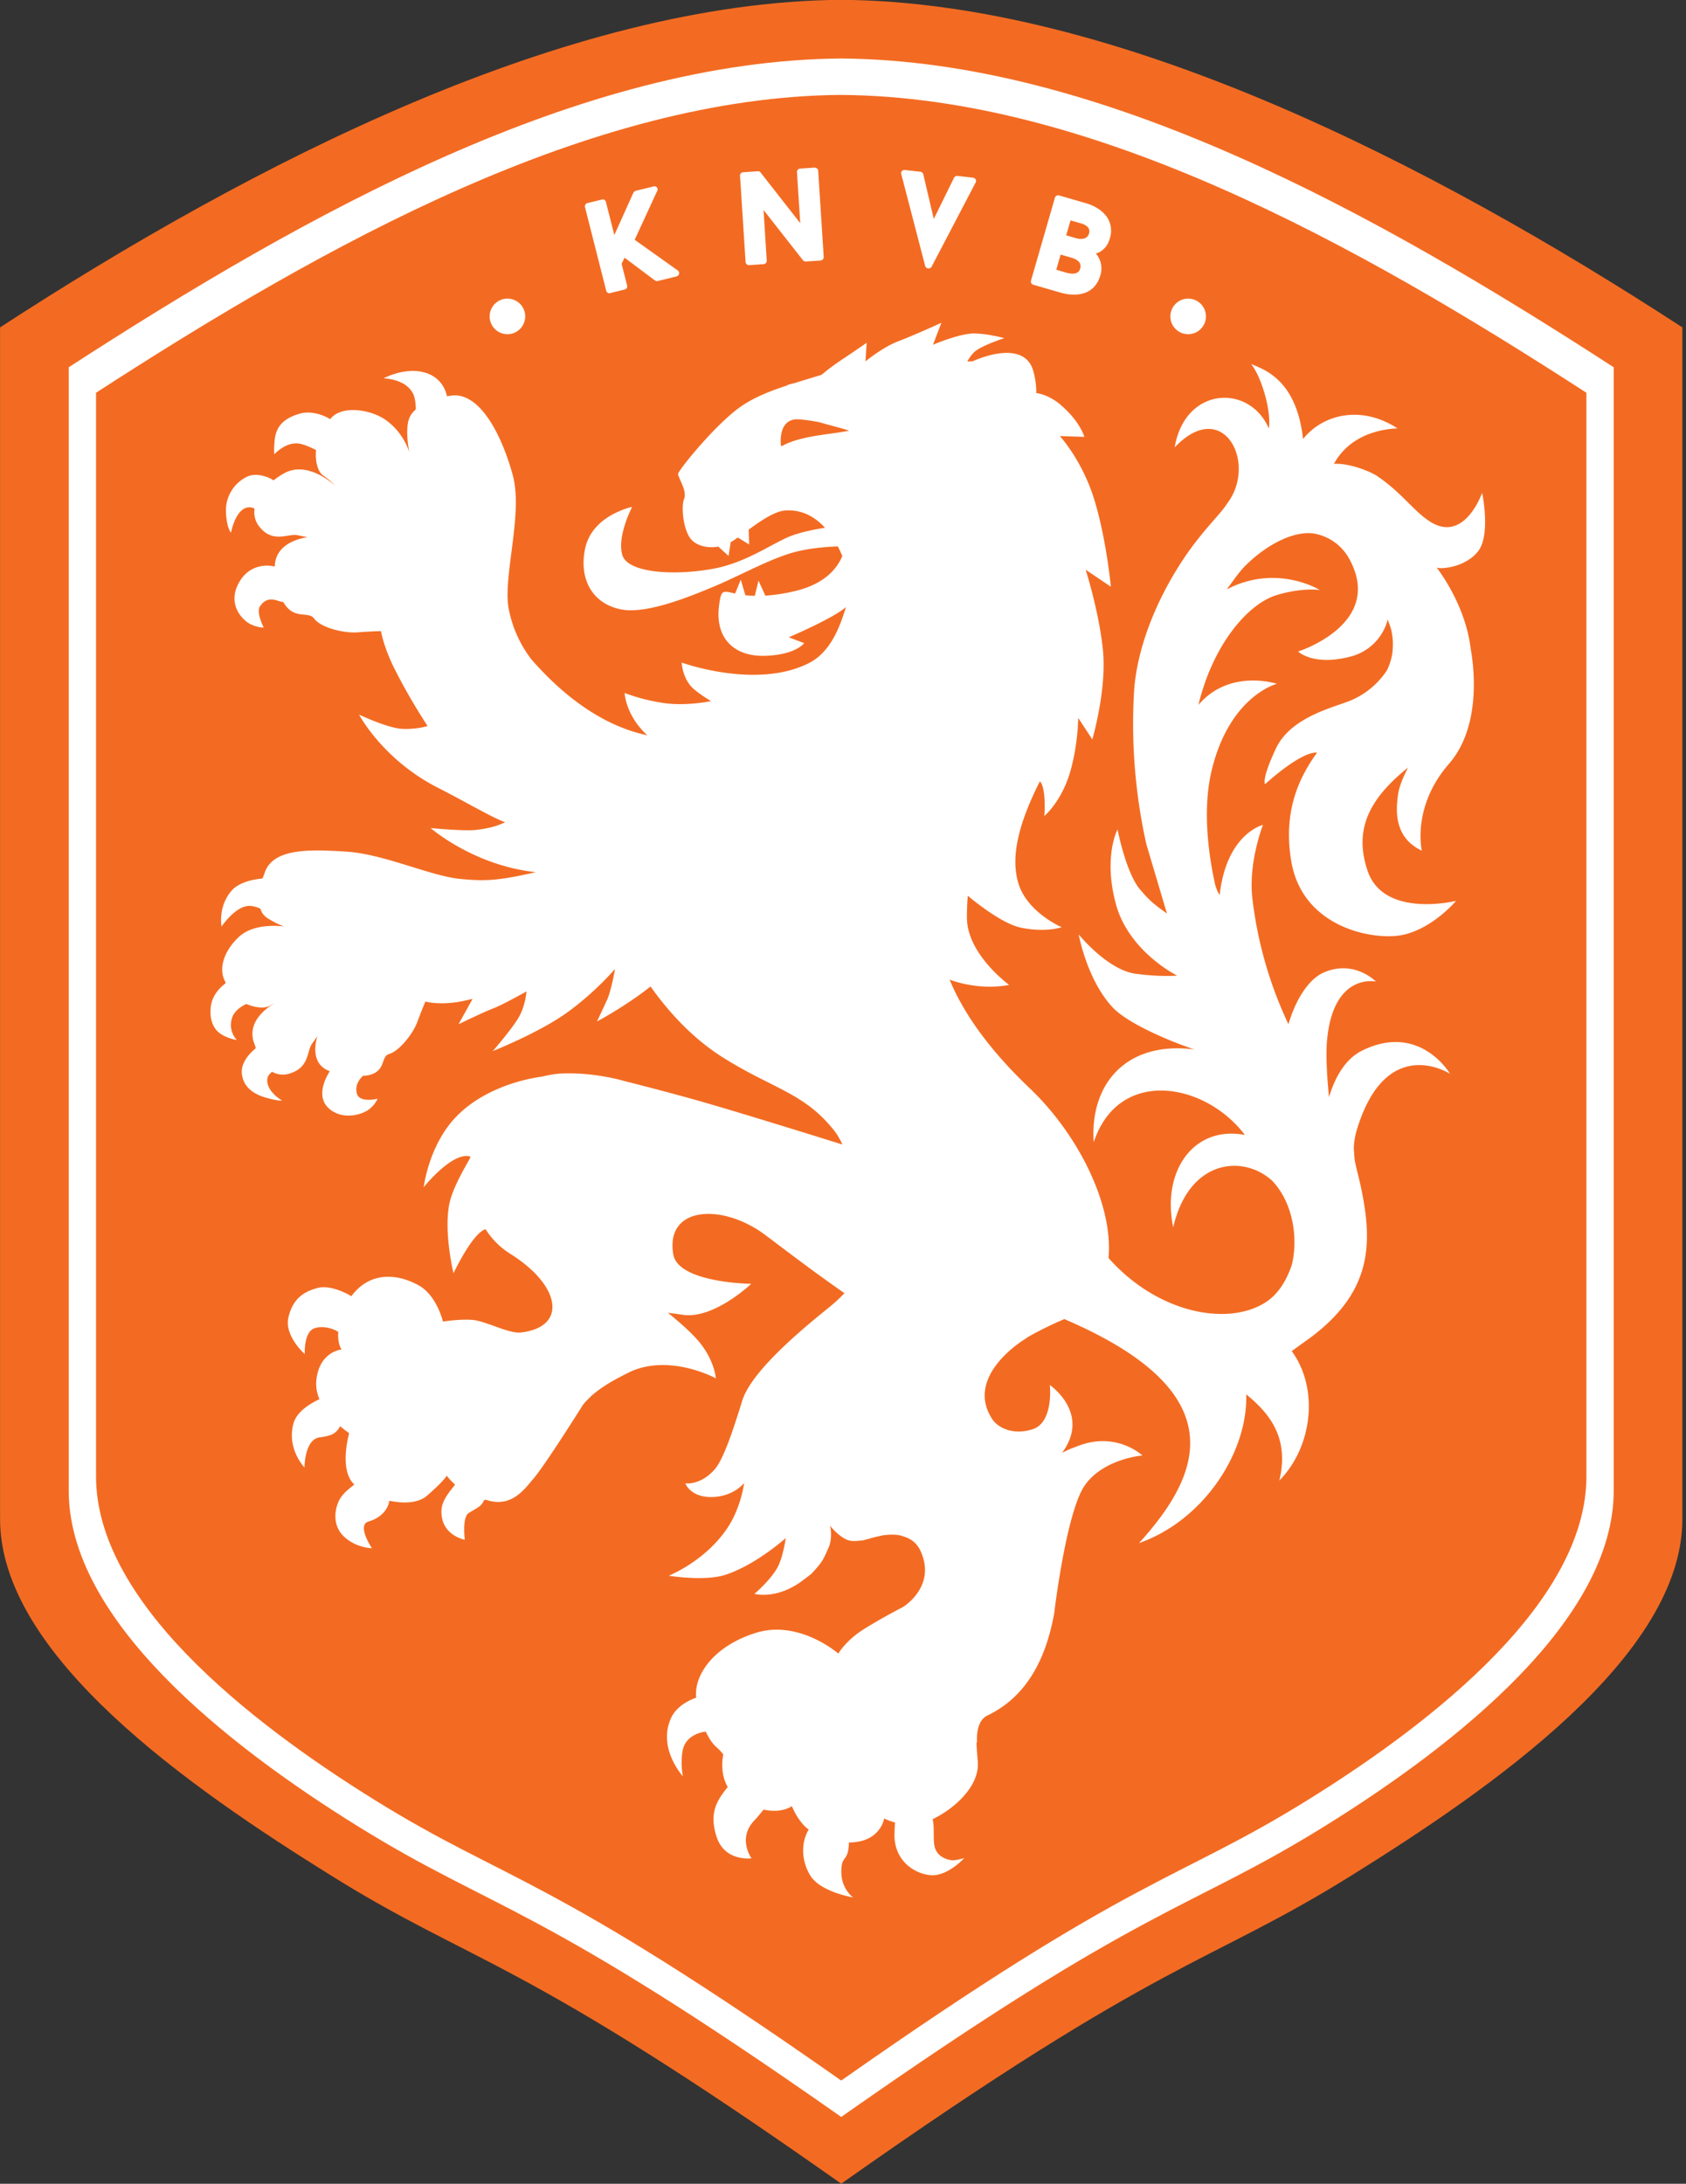 <svg xmlns="http://www.w3.org/2000/svg" xml:space="preserve" width="463.3" height="600"><rect width="100%" height="100%" fill="#333333" stroke="none"/><path d="M71.2 133.548c-8.725-.062-18.718-5.202-26.706-10.398V85.345c-.025-4.355 6.022-8.55 10.524-11.351 4.594-2.86 5.907-2.522 16.182-9.773 10.275 7.251 11.588 6.914 16.182 9.773 4.502 2.8 10.549 6.996 10.524 11.351v37.805c-7.988 5.196-17.981 10.336-26.706 10.398z" style="fill:#f36b22;fill-opacity:1;fill-rule:evenodd;stroke:none;stroke-width:.08;stroke-linecap:butt;stroke-linejoin:miter;stroke-miterlimit:4;stroke-dasharray:none;stroke-opacity:1" transform="matrix(8.655 0 0 -8.655 -385.075 1155.812)"/><path style="fill:#fff;fill-rule:evenodd;stroke:none;stroke-width:.1;stroke-linecap:butt;stroke-linejoin:miter;stroke-miterlimit:4;stroke-dasharray:none;stroke-opacity:1" d="M89 579.457c-10.325.074-21.205 6.13-30.658 12.252v44.541c-.029 5.131 6.18 10.075 11.508 13.375 5.437 3.368 6.99 2.97 19.15 11.514 12.16-8.544 13.713-8.146 19.15-11.514 5.328-3.3 11.537-8.244 11.508-13.375v-44.541c-9.453-6.123-20.333-12.178-30.658-12.252Zm0 1.445c9.96.071 20.455 5.913 29.574 11.819v42.965c.028 4.95-5.962 9.718-11.101 12.902-5.245 3.249-6.743 2.866-18.473 11.107-11.73-8.24-13.228-7.858-18.473-11.107-5.139-3.184-11.129-7.953-11.101-12.902V592.72c9.119-5.906 19.614-11.747 29.574-11.819Z" transform="matrix(6.924 0 0 6.924 -385.075 -3996.085)"/><g style="fill:#fff"><path style="fill:#fff;fill-opacity:1;fill-rule:nonzero;stroke:none" d="m76.982 123.93.86-.228c.092-.024.233-.052.389-.052.307 0 .703.11.839.627a.714.714 0 0 1-.157.673c.213.07.362.237.425.48a.771.771 0 0 1-.07.615c-.21.35-.664.462-.682.466l-.864.23-.025.003c-.05 0-.094-.032-.104-.077l-.688-2.606a.106.106 0 0 1 .008-.08.107.107 0 0 1 .069-.051m1.115 2.038.327-.085c.002 0 .175-.037.242-.146a.195.195 0 0 0 .018-.163c-.011-.044-.046-.177-.262-.177-.065 0-.117.014-.126.016l-.323.086.124.47zm-.285-1.076.324-.084c.176-.045.25-.115.28-.165a.226.226 0 0 0 .015-.178c-.01-.039-.041-.16-.247-.16a.723.723 0 0 0-.175.024l-.323.087.126.476zM73.691 124.365c.038 0 .072.018.095.055l1.313 2.656c.02.032.022.069.007.1-.017.034-.052.054-.093.058l-.485.045a.113.113 0 0 1-.104-.061l-.603-1.303-.36 1.388a.106.106 0 0 1-.098.08l-.49.044a.107.107 0 0 1-.09-.047.097.097 0 0 1-.01-.088l.815-2.861a.109.109 0 0 1 .103-.066M63.734 123.362l.463.126a.107.107 0 0 1 .074.05.102.102 0 0 1 .01.079l-.189.678c.027.05.05.103.073.154l.016.036.971-.693.022-.011a.186.186 0 0 1 .043-.006l.598.16c.046.016.078.05.084.092a.102.102 0 0 1-.047.098l-1.367.927.665 1.535a.1.1 0 0 1 .004.102.104.104 0 0 1-.094.05l-.574-.154a.149.149 0 0 1-.075-.062l-.566-1.337-.288 1.033a.106.106 0 0 1-.103.073l-.47-.125a.11.11 0 0 1-.076-.13l.724-2.601a.105.105 0 0 1 .102-.074M68.073 124.34l.458.042a.114.114 0 0 1 .074.038.101.101 0 0 1 .023.074l-.135 1.58 1.266-1.54c.027-.035.076-.04.097-.038l.453.039c.059.009.1.056.098.113l-.234 2.689c-.001.055-.05.099-.12.099l-.44-.04a.11.11 0 0 1-.08-.04.102.102 0 0 1-.023-.072l.139-1.594-1.27 1.547c-.014.028-.047.047-.095.044l-.453-.04a.113.113 0 0 1-.076-.036.108.108 0 0 1-.022-.076l.234-2.692a.105.105 0 0 1 .106-.096" transform="matrix(8.785 .2 .2 -8.785 -417.103 1151.568)"/></g><path d="M78.684 87.627c-.106-.043-.2-.067-.348-.145l-.026-.012c-.026-.013-.064-.033-.092-.04.914 1.252-.395 2.145-.395 2.145s.13-1.185-.544-1.403c-.543-.178-1.026-.014-1.262.287-.95 1.386.993 2.558.993 2.558l.123.085c.335.189.712.379 1.138.56.003.004.006.005.01.007.001 0 .003 0 .004-.002 5.507-2.356 4.306-4.98 2.37-7.11 2.05.718 3.458 2.878 3.404 4.72.72-.587 1.381-1.36 1.051-2.736 1.073 1.1 1.25 2.944.393 4.11.144.103.288.21.44.317 2.143 1.516 2.13 3.103 1.762 4.867-.063.3-.109.448-.176.753-.037.12-.044.377-.05.427-.019.187.038.495.094.67.936 3.078 2.956 1.77 2.956 1.77s-.957 1.642-2.793.735c-.577-.287-.884-.926-1.05-1.478-.054.555-.108 1.323-.06 1.823.205 2.146 1.55 1.847 1.55 1.847s-.667.697-1.63.3c-.55-.226-.949-.97-1.147-1.653a12.796 12.796 0 0 0-1.149 4.028c-.12 1.13.34 2.299.34 2.299s-1.154-.272-1.374-2.222c-.015.01-.096.138-.15.354-.182.827-.414 2.304-.106 3.592.57 2.376 2.071 2.755 2.071 2.755s-1.498.494-2.49-.67c.474 1.958 1.593 3.206 2.46 3.478.821.258 1.394.169 1.394.169s-1.364.85-2.956.02c.276.364.4.574.678.836.724.682 1.54 1.029 2.105.935a1.587 1.587 0 0 0 1.073-.74c1.227-2.113-1.589-3.003-1.589-3.003s.471-.462 1.626-.17a1.633 1.633 0 0 1 1.221 1.193s.01-.052.05-.151c.053-.14.152-.437.095-.925a1.892 1.892 0 0 0-.172-.544 2.57 2.57 0 0 0-1.153-.958c-.509-.214-1.893-.513-2.368-1.518-.475-1.003-.347-1.138-.347-1.138s1.085 1.004 1.627 1.004h.025c-.627-.86-1.074-1.937-.822-3.446.358-2.143 2.658-2.532 3.54-2.343.963.206 1.692 1.08 1.692 1.08s-2.303-.57-2.812.966c-.437 1.314.062 2.278 1.29 3.268-.168-.321-.28-.616-.313-.822-.085-.554-.13-1.402.748-1.818 0 0-.325 1.393.862 2.756 1.061 1.217.777 3.18.691 3.65-.149 1.25-.842 2.265-1.083 2.585.054-.03.181-.03.367-.002.3.046.715.206.953.518.406.532.126 1.853.126 1.853s-.556-1.608-1.648-.917c-.539.34-.875.9-1.695 1.456-.285.179-.928.41-1.362.38.361.674 1.087 1.084 2.016 1.127-1.167.762-2.386.432-2.997-.338-.206 1.85-1.189 2.192-1.647 2.38.356-.457.643-1.537.56-2.045-.612 1.425-2.664 1.336-2.989-.6 1.548 1.628 2.647-.52 1.657-1.794-.187-.316-.795-.858-1.417-1.808-.917-1.4-1.442-2.882-1.528-4.12a17.58 17.58 0 0 1 .39-4.881l.656-2.206c-.017.026-.025.027-.05.045-.45.313-.587.476-.797.716-.455.52-.725 1.918-.725 1.918s-.459-.853-.053-2.367c.41-1.515 1.945-2.272 1.945-2.272s-.503-.05-1.315.058c-.898.12-1.81 1.249-1.81 1.249s.254-1.425 1.07-2.308c.462-.502 1.76-1.061 2.604-1.345-2.122.282-3.328-1.058-3.197-2.945.784 2.38 3.522 1.917 4.8.232-1.62.31-2.65-1.14-2.276-2.932.493 2.15 2.211 2.329 3.144 1.477.04-.042.077-.085.113-.13.531-.654.71-1.655.514-2.52-.169-.512-.43-.938-.82-1.196-1.185-.78-3.41-.382-4.979 1.366l-.027.028c.1 1.063-.313 2.37-1.039 3.565-.404.663-.9 1.29-1.462 1.824-.032.03-.06.06-.09.087-1.233 1.187-2.028 2.33-2.449 3.35l-.002.01c.043-.016.086-.03.124-.043.991-.312 1.763-.121 1.763-.121s-1.33.963-1.34 2.123a8.45 8.45 0 0 0 .027.705c.448-.37 1.166-.902 1.69-1.013.783-.162 1.292.014 1.292.014s-1.056.452-1.359 1.344c-.323.96.1 2.169.665 3.286a.28.28 0 0 0 .075-.124c.12-.335.068-.974.068-.974s.58.476.851 1.51c.106.4.21.973.224 1.603l.448-.682s.464 1.579.337 2.837c-.122 1.217-.549 2.55-.549 2.55l.801-.54s-.136 1.475-.52 2.744c-.385 1.269-1.1 2.039-1.1 2.039l.777-.026s-.12.477-.76 1.024c-.225.192-.524.339-.766.365.005.198-.02.427-.09.689-.297 1.095-1.922.324-1.922.324l-.178-.01c.065.112.142.226.226.304.224.205.948.437.948.437s-.475.139-.943.149c-.469.009-1.319-.358-1.319-.358l.266.697s-.88-.401-1.37-.587c-.494-.187-1.04-.637-1.04-.637l.038.589s-.355-.246-.775-.526c-.419-.281-.57-.42-.57-.42l-.1-.075a2.31 2.31 0 0 1-.089-.026c-.24-.075-.492-.148-.745-.228-.123-.033-.208-.054-.208-.054-.017-.01-.036-.018-.054-.03-.527-.172-1.048-.378-1.472-.677-.807-.571-1.97-2.016-1.975-2.126-.003-.11.293-.542.195-.782-.106-.248-.032-1.012.224-1.3.18-.202.518-.285.86-.226l.323-.295.07.437.017.01c.065.037.134.082.207.137l.36-.22-.015.469c.395.29.846.599 1.193.612.531.023.934-.226 1.231-.552-.353-.054-.872-.156-1.23-.322-.589-.273-1.339-.791-2.29-.973-1.185-.226-2.734-.163-2.914.429-.179.594.311 1.529.311 1.529s-1.26-.258-1.49-1.31c-.204-.937.193-1.76 1.145-1.945.811-.157 2.19.414 2.942.727.754.313 1.68.83 2.453 1.063.52.155 1.131.2 1.48.21a3.89 3.89 0 0 0 .143-.305c-.195-.46-.63-.916-1.549-1.123a5.626 5.626 0 0 0-.895-.135l-.217.477-.118-.482a3.182 3.182 0 0 0-.3.02l-.145.493-.18-.44c-.396.086-.446.149-.513-.413-.119-1.02.492-1.597 1.474-1.564.982.035 1.231.403 1.231.403l-.489.184s1.425.609 1.816.96a7.215 7.215 0 0 0-.15-.448c-.182-.486-.48-1.058-1.033-1.334-1.666-.84-4.032.02-4.032.02s.023-.522.374-.831c.21-.186.556-.392.556-.392s-.73-.158-1.436-.07a6.019 6.019 0 0 0-1.306.327s.028-.712.723-1.343l-.083.019c-.999.228-2.26.86-3.605 2.397a3.836 3.836 0 0 0-.704 1.543c-.228.99.457 3.05.12 4.289-.334 1.237-1.026 2.64-1.936 2.538l-.158-.021s-.078.595-.742.762c-.63.157-1.268-.196-1.268-.196s.705-.005.94-.494c.073-.148.085-.415.082-.496a.669.669 0 0 1-.236-.367c-.095-.401.033-1.003.033-1.003s-.157.617-.75 1.039c-.454.324-1.404.496-1.763.027l-.04.022s-.47.288-.935.15c-.463-.136-.734-.37-.785-.807-.037-.32-.015-.48-.015-.48s.33.368.734.345c.224-.014.59-.211.59-.211-.03-.37.056-.685.222-.804.264-.184.386-.327.386-.327s-.86.822-1.626.39a2.307 2.307 0 0 1-.329-.222c-.11.079-.544.285-.88.098a1.19 1.19 0 0 1-.63-1.143c.027-.494.158-.613.158-.613s.123.664.471.784a.342.342 0 0 0 .278-.025.72.72 0 0 1 .155-.575c.426-.533.9-.207 1.211-.267l.313-.064s-1.025-.105-1.038-.93l-.079.015s-.684.149-1.059-.526c-.392-.704.127-1.203.371-1.321.243-.116.416-.105.416-.105s-.249.476-.118.674c.26.396.607.124.735.138l.014-.015c.003-.016.017-.021.015-.028.33-.53.775-.241.951-.48.21-.291.94-.475 1.384-.441.448.033.742.039.742.039s.083-.514.438-1.213c.33-.651.681-1.25 1.04-1.796-.154-.06-.513-.113-.828-.093-.459.033-1.345.45-1.345.45s.743-1.423 2.501-2.32c.871-.442 1.75-.965 2.136-1.094h.001c-.265-.132-.556-.2-.893-.242-.387-.052-1.474.056-1.474.056s1.365-1.191 3.343-1.401l-.215-.047c-1.006-.221-1.432-.243-2.21-.165-.93.095-2.406.788-3.588.864-1.18.075-2.344.114-2.603-.681a1.171 1.171 0 0 0-.072-.175.12.12 0 0 1-.044-.003s-.644-.043-.936-.386c-.435-.51-.313-1.133-.313-1.133s.375.56.78.645c.194.042.385-.05.452-.075a.527.527 0 0 1 .224-.302c.303-.194.538-.268.538-.268s-.915.147-1.429-.316c-.476-.432-.695-1.031-.432-1.463-.018-.035-.04-.05-.04-.05s-.37-.26-.43-.687c-.06-.423.072-.733.308-.89.237-.157.515-.196.515-.196s-.285.274-.156.694c.093.305.457.45.46.45.303-.131.604-.148.768-.045.033.022.123.062.123.062s-.774-.393-.695-1.062c.016-.142.063-.225.1-.35-.005-.01-.02-.028-.02-.028s-.46-.351-.423-.775c.04-.426.35-.66.78-.78.431-.12.493-.083.493-.083s-.469.263-.466.64c.002.17.113.219.151.27a.697.697 0 0 1 .582-.05c.613.203.517.693.688.937l.172.242s-.307-.863.391-1.11a.106.106 0 0 1-.013-.03s-.526-.773.037-1.196c.454-.343 1.056-.136 1.25.034a.899.899 0 0 1 .247.316s-.588-.15-.663.178c-.079.34.213.559.213.559s.025-.013.064-.006c.684.089.465.609.748.688.33.095.766.65.905 1.034.142.385.25.632.25.632s.474-.134 1.2.018c.102.02.2.044.297.066l-.444-.803s.837.405 1.114.508c.277.103 1.043.533 1.043.533s-.033-.442-.236-.804c-.202-.362-.833-1.09-.833-1.09s1.502.595 2.393 1.249a9.504 9.504 0 0 1 1.486 1.357s-.119-.688-.249-.973a39.683 39.683 0 0 0-.325-.694s.906.479 1.7 1.11l.04-.052c.521-.725 1.276-1.582 2.257-2.198 1.538-.97 2.547-1.12 3.464-2.237a.2.2 0 0 0 .027-.031l.021-.025c.102-.124.19-.273.268-.434l.013-.038c-.017.006-.035.01-.057.018-.558.175-3.098.966-4.353 1.326-1.199.345-2.499.667-2.499.667s-.97.3-2.066.239c0 0-.23-.014-.555-.094-.84-.115-1.91-.477-2.653-1.198-.945-.912-1.106-2.313-1.106-2.313s.908 1.14 1.477.973c.053-.013-.406-.658-.615-1.313-.28-.892.083-2.393.083-2.393s.598 1.276 1.018 1.399a2.49 2.49 0 0 1 .815-.8c1.601-1.018 1.773-2.322.29-2.48-.368-.036-1.094.36-1.498.398-.404.039-.96-.05-.96-.05s-.196.838-.778 1.154c-.756.412-1.584.39-2.129-.348-.01.003-.023.013-.023.013s-.599.366-1.052.248c-.453-.122-.786-.35-.924-.933-.139-.586.518-1.165.518-1.165s-.035.685.298.814c.332.124.7-.071.7-.071s.027-.02.067-.037c-.03-.393.106-.56.106-.56s-.72-.063-.804-.998a1.205 1.205 0 0 1 .1-.58c-.239-.116-.719-.372-.826-.776-.218-.808.351-1.392.351-1.392s-.002.892.483.955c.35.047.513.104.65.354a2.93 2.93 0 0 1 .286-.22s-.338-1.172.163-1.631c-.199-.161-.4-.308-.506-.554-.134-.314-.174-.795.21-1.128.383-.336.855-.34.855-.34s-.496.736-.107.848c.417.119.625.41.66.66.458-.098.924-.078 1.197.16.532.462.626.634.626.634s.1-.138.263-.282c-.09-.135-.41-.456-.43-.8-.044-.813.74-.95.74-.95s-.094.716.128.85c.312.192.387.2.486.409.022 0 .045.013.067.005.79-.26 1.196.316 1.51.688.4.477 1.563 2.334 1.563 2.334l.074.088c.165.167.18.184.247.24.354.298.784.525 1.216.735 1.268.547 2.68-.226 2.68-.226s-.044.625-.609 1.248c-.24.268-.59.57-.914.834.147-.02.301-.04.466-.064.988-.154 2.18.982 2.18.982s-2.32.025-2.475.937c-.26 1.53 1.553 1.63 2.905.625.295-.22.89-.675 1.574-1.177.231-.168.473-.341.716-.514l.18-.126c.02-.013.04-.03.06-.041 0-.002 0-.002-.003-.005a5.636 5.636 0 0 0-.457-.423c-.947-.761-2.498-2.06-2.786-2.987-.289-.93-.592-1.862-.88-2.185-.459-.514-.926-.437-.926-.437s.17-.495.954-.43c.62.056.911.44.911.44s-.092-.787-.546-1.453c-.709-1.041-1.846-1.49-1.846-1.49s1.144-.188 1.81.032c.963.318 1.905 1.163 1.905 1.163s-.082-.58-.247-.903c-.205-.407-.747-.868-.747-.868s.676-.193 1.49.394c.113.084.217.162.315.24.021.023.041.047.065.07.317.342.333.433.48.755.145.317.053.706.053.706s.122-.178.36-.348c.28-.202.455-.131.68-.12.021.002.12.039.14.037.142.043.3.084.474.12l.002.002c.271.035.457.035.622-.016.24-.074.42-.164.568-.428.575-1.163-.533-1.83-.533-1.83s-.609-.311-1.217-.686c-.606-.378-.835-.792-.835-.792s-1.253 1.093-2.629.655c-1.328-.418-1.96-1.333-1.886-2.057-.034-.01-.583-.186-.79-.632-.454-.958.37-1.864.37-1.864s-.09.41-.005.836c.103.509.688.58.688.58l.048-.001c.116-.256.232-.395.321-.477.184-.161.23-.245.23-.245s-.137-.545.14-1.032c-.355-.438-.594-.827-.355-1.574.26-.807 1.11-.688 1.11-.688s-.452.628.082 1.192c.108.112.206.238.302.353.603-.126.898.112.898.112s.192-.497.534-.745c-.29-.49-.188-1.091.065-1.48.331-.506 1.346-.674 1.346-.674s-.37.252-.375.807c-.002.555.21.3.24.884l.001.054c1.003 0 1.12.762 1.12.762s.135-.071.347-.13c-.015-.093-.015-.217-.02-.373-.016-.777.558-1.228 1.114-1.295.554-.068 1.1.54 1.1.54s-.198-.06-.329-.068c-.132-.011-.46.063-.58.339-.105.238-.02.64-.093.965.676.322 1.5 1.044 1.432 1.833-.073.854-.02.57-.02.57s-.08.693.322.885c1.52.727 1.943 2.284 2.123 3.233 0 0 .385 3.278.99 4.1.602.827 1.812.924 1.812.924s-.833.79-2.078.289m-7.998 32.126c-.468-.068-.989-.16-1.348-.36l-.05-.013s-.134.902.58.85a5.51 5.51 0 0 0 .633-.09c.323-.093.641-.174.837-.232l.113-.036c-.196-.045-.468-.076-.765-.12" style="fill:#fff;fill-opacity:1;fill-rule:nonzero;stroke:none" transform="matrix(8.655 0 0 -8.655 -385.075 1155.812)"/><g transform="matrix(8.655 0 0 8.655 -385.074 1155.812)" style="fill:#fff"><circle r=".565" cy="-123.498" cx="60.602" style="opacity:1;fill:#fff;fill-opacity:1;fill-rule:nonzero;stroke:none;stroke-width:4.8;stroke-linecap:round;stroke-linejoin:round;stroke-miterlimit:4;stroke-dasharray:4.8,9.6;stroke-dashoffset:0;stroke-opacity:.898"/><circle style="opacity:1;fill:#fff;fill-opacity:1;fill-rule:nonzero;stroke:none;stroke-width:4.8;stroke-linecap:round;stroke-linejoin:round;stroke-miterlimit:4;stroke-dasharray:4.8,9.6;stroke-dashoffset:0;stroke-opacity:.898" cx="82.215" cy="-123.498" r=".565"/></g></svg>
